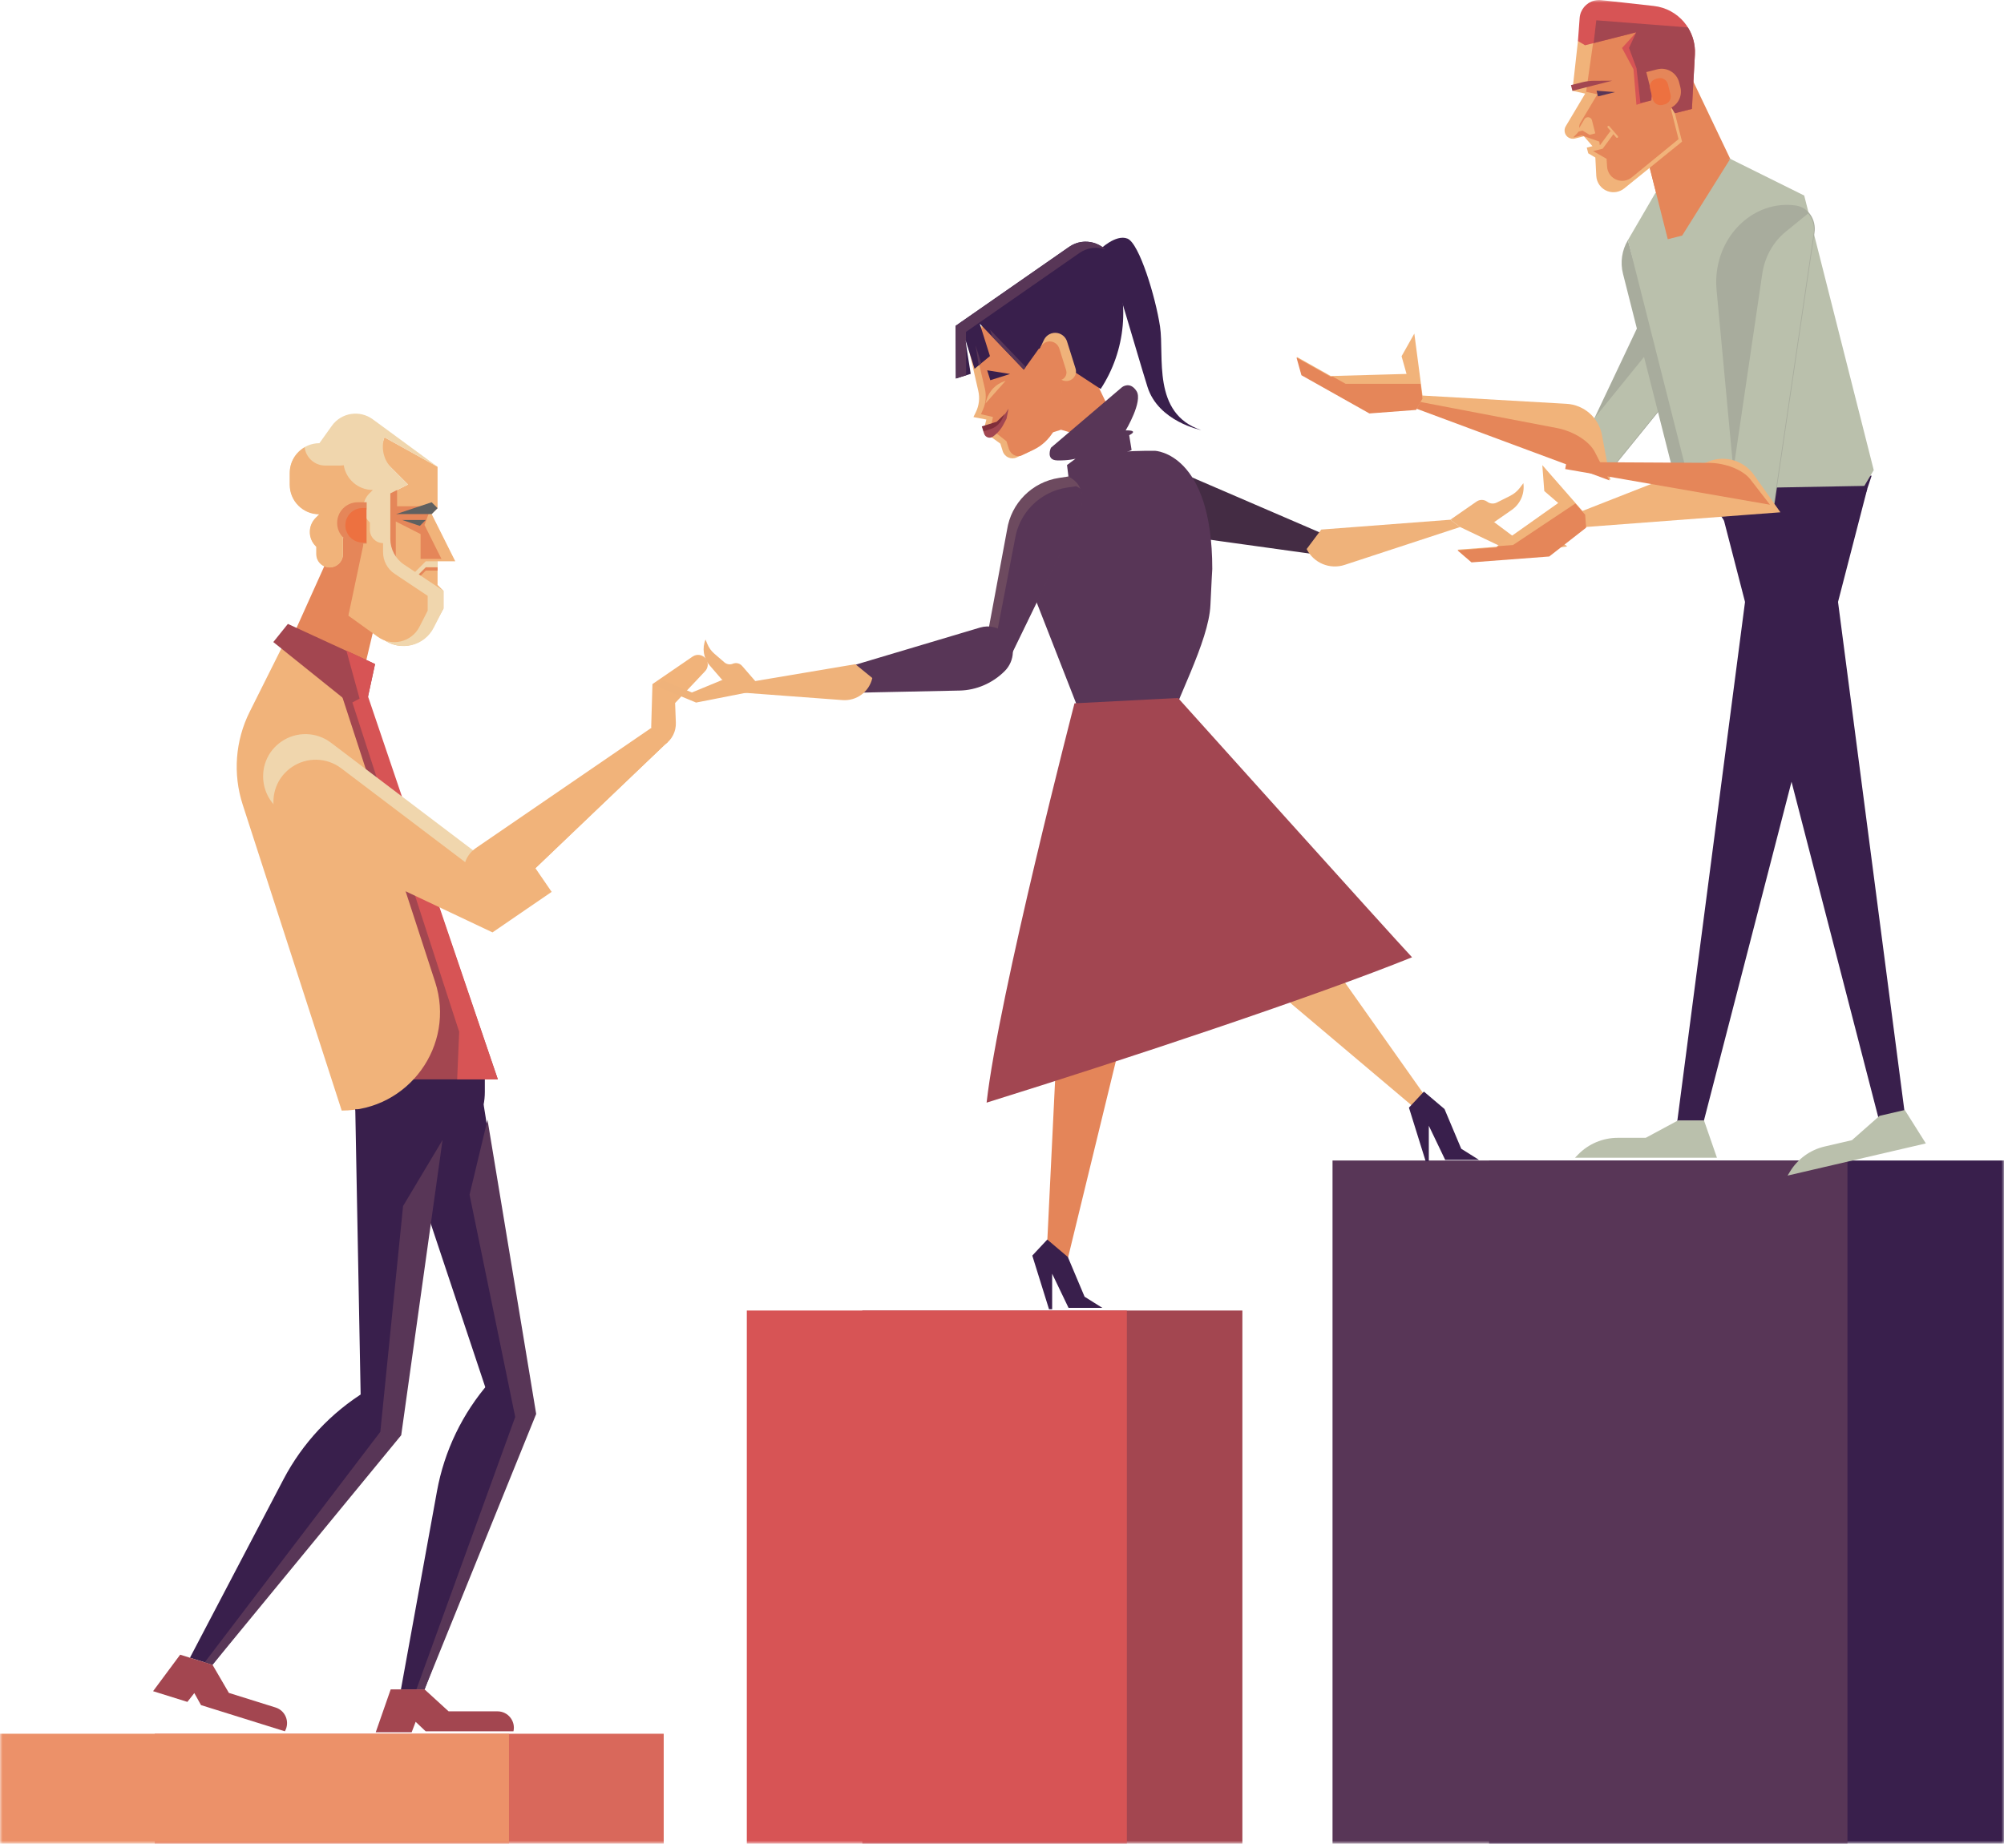 <?xml version="1.0" encoding="UTF-8"?>
<svg width="400px" height="369px" viewBox="0 0 400 369" version="1.1" xmlns="http://www.w3.org/2000/svg" xmlns:xlink="http://www.w3.org/1999/xlink">
    <title>CE785B2C-76CA-403F-9AA3-22FC5DA7A037@1x</title>
    <defs>
        <polygon id="path-1" points="0 368.084 400 368.084 400 0 0 0"></polygon>
    </defs>
    <g id="Page-1" stroke="none" stroke-width="1" fill="none" fill-rule="evenodd">
        <g id="CW_Recruitment_3-AAF" transform="translate(-150, -5265)">
            <g id="Group-131" transform="translate(150, 5265)">
                <path d="M76.727,99.098 L69.652,122.682 L76.531,127.684 C79.769,130.04 84.337,129.029 86.281,125.529 L88.519,121.502 L88.519,117.965 L87.34,116.785 L87.34,112.069 L90.877,112.069 L86.16,102.635 L87.34,101.457 L87.34,93.201 L76.727,87.305 L75.548,90.843 L81.444,96.738 L76.727,99.098 Z" id="Fill-1" fill="#F1B37A"></path>
                <polyline id="Fill-3" fill="#E58659" points="83.422 115.481 84.981 113.923 87.34 113.923 87.34 113.248 84.981 113.248 80.221 118.007"></polyline>
                <path d="M79.26,97.26 L79.26,101.077 L86.117,101.077 L84.728,104.81 L88.112,111.579 L83.948,111.579 L83.948,106.632 L79,104.115 L79,113.923 C79,113.923 76.223,114.356 76.223,113.923 L76.223,98.387" id="Fill-5" fill="#E58659"></path>
                <path d="M68.472,214.655 L71.254,222.44 C73.121,227.671 78.076,231.163 83.631,231.163 C90.889,231.163 96.773,225.279 96.773,218.02 L96.773,213.476" id="Fill-7" fill="#391F4C"></path>
                <polyline id="Fill-9" fill="#391F4C" points="78.847 222.909 97.714 279.511 105.968 279.511 96.535 220.55"></polyline>
                <polyline id="Fill-11" fill="#A34650" points="72.358 136.547 99.367 215.496 72.358 215.496 54.126 144.689 62.38 124.053 67.883 121.302"></polyline>
                <polyline id="Fill-13" fill="#E58659" points="78.889 107.544 72.01 136.434 56.68 130.936 67.293 107.352"></polyline>
                <path d="M57.815,126.159 L49.836,142.114 C46.96,147.866 46.458,154.519 48.439,160.638 L68.204,221.73 C81.532,221.73 90.977,208.722 86.851,196.047 L66.125,132.392" id="Fill-15" fill="#F1B37A"></path>
                <polygon id="Fill-17" fill="#A34650" points="57.462 124.567 54.552 128.189 72.665 142.733 74.86 132.579"></polygon>
                <polyline id="Fill-19" fill="#F0D6AD" points="82.033 116.195 84.981 113.248 87.34 113.248 87.34 112.069 84.981 112.069 82.033 115.016"></polyline>
                <polyline id="Fill-21" fill="#5F6060" points="84.981 103.814 80.264 103.814 83.802 104.993"></polyline>
                <polyline id="Fill-23" fill="#5F6060" points="87.34 101.456 86.161 100.277 79.086 102.634 86.161 102.634"></polyline>
                <path d="M97.714,275.973 L97.714,275.973 C92.312,282.147 88.684,289.669 87.218,297.739 L80.026,337.292 L84.743,337.292 L105.639,282.728 C105.857,282.161 105.968,281.557 105.968,280.949 C105.968,278.2 103.74,275.973 100.992,275.973 L97.714,275.973 Z" id="Fill-25" fill="#391F4C"></path>
                <path d="M77.906,95.56 L77.906,107.587 C77.906,109.65 78.937,111.577 80.654,112.722 L88.519,117.964 L88.519,121.502 L86.578,125.313 C84.706,128.99 79.995,130.132 76.647,127.72 L69.652,122.682 L73.189,108.531 L73.189,96.538" id="Fill-27" fill="#F0D6AD"></path>
                <path d="M87.34,93.201 L74.397,83.709 C71.786,81.794 68.113,82.384 66.232,85.018 L63.755,88.485 C60.5,88.485 57.859,91.125 57.859,94.38 L57.859,96.739 C57.859,99.994 60.5,102.634 63.755,102.634 L63.034,103.356 C61.48,104.911 61.48,107.434 63.034,108.988 L63.166,109.121 L63.166,110.595 C63.166,112.06 64.354,113.249 65.82,113.249 C67.285,113.249 68.472,112.06 68.472,110.595 L68.472,106.172 L72.01,102.634 L76.726,99.097 L81.444,96.739 L78.185,93.479 C76.569,91.864 76.003,89.473 76.726,87.306 L87.34,93.201 Z" id="Fill-29" fill="#F0D6AD"></path>
                <path d="M78.765,114.558 C77.325,113.597 76.46,111.981 76.46,110.25 L76.46,108.436 C75.005,108.423 73.83,107.243 73.83,105.785 L73.83,104.311 L73.698,104.181 C72.142,102.625 72.142,100.102 73.698,98.546 L74.419,97.827 C71.487,97.827 69.062,95.685 68.607,92.882 C68.368,92.923 68.124,92.951 67.874,92.951 L64.916,92.951 C62.799,92.951 61.056,91.361 60.808,89.311 C59.027,90.326 57.825,92.237 57.825,94.433 L57.825,96.791 C57.825,100.047 60.465,102.688 63.721,102.688 L63,103.408 C61.444,104.964 61.444,107.485 63,109.043 L63.13,109.173 L63.13,110.648 C63.13,112.112 64.319,113.3 65.784,113.3 C67.25,113.3 68.437,112.112 68.437,110.648 L68.437,106.225 L71.975,102.688 L72.501,102.292 L72.501,108.872 L69.535,122.915 L75.404,127.141 C78.213,129.164 82.165,128.207 83.735,125.122 L85.364,121.926 L85.364,118.958 L78.765,114.558 Z" id="Fill-31" fill="#F1B37A"></path>
                <path d="M71.421,108.531 L73.189,108.531 L73.189,100.277 L71.421,100.277 C69.141,100.277 67.293,102.124 67.293,104.403 C67.293,106.682 69.141,108.531 71.421,108.531" id="Fill-33" fill="#E58659"></path>
                <path d="M72.384,108.326 L73.114,108.326 L73.114,101.425 L72.384,101.425 C70.478,101.425 68.933,102.97 68.933,104.875 C68.933,106.782 70.478,108.326 72.384,108.326" id="Fill-35" fill="#ED7140"></path>
                <polyline id="Fill-37" fill="#D75455" points="74.86 132.579 72.666 142.733 69.138 129.888"></polyline>
                <polyline id="Fill-39" fill="#D75455" points="73.322 138.655 99.368 215.497 91.252 215.497 91.651 205.996 70.334 140.248"></polyline>
                <path d="M56.19,148.045 L56.19,148.045 C59.187,145.992 63.161,146.086 66.056,148.279 L103.104,176.346 L96.248,181.043 L57.35,162.636 C51.464,159.849 50.817,151.727 56.19,148.045" id="Fill-41" fill="#F0D6AD"></path>
                <path d="M130.945,144.676 L133.293,148.103 L102.177,177.78 C99.727,180.345 95.538,180.005 93.532,177.079 C91.789,174.535 92.438,171.059 94.983,169.317 L130.945,144.676 Z" id="Fill-43" fill="#F1B37A"></path>
                <path d="M95.929,174.467 L68.111,153.393 C65.216,151.2 61.241,151.104 58.245,153.158 C52.871,156.841 53.517,164.962 59.406,167.749 L98.303,186.155 L105.158,181.457 L110.11,178.067 L106.878,173.35 L133.294,148.103 L132.233,146.557 L95.929,174.467 Z" id="Fill-45" fill="#F1B37A"></path>
                <polygon id="Fill-47" fill="#583657" points="97.309 223.578 107.021 282.303 84.743 337.292 83.113 337.292 102.837 282.901 93.723 238.52"></polygon>
                <path d="M80.026,337.292 L77.983,337.292 L74.995,345.858 L82.167,345.858 L82.964,343.766 L84.956,345.659 L102.489,345.659 C102.948,343.616 101.395,341.675 99.301,341.675 L89.539,341.675 L84.743,337.292" id="Fill-49" fill="#A34650"></path>
                <polyline id="Fill-51" fill="#391F4C" points="70.913 221.449 72.034 281.101 79.913 283.564 88.499 224.474"></polyline>
                <path d="M73.09,277.724 L73.09,277.724 C66.092,282.006 60.386,288.102 56.577,295.368 L37.912,330.973 L42.415,332.38 L78.639,286.537 C79.016,286.059 79.302,285.516 79.484,284.936 C80.303,282.314 78.842,279.522 76.219,278.703 C74.472,278.156 72.944,277.68 73.09,277.724" id="Fill-53" fill="#391F4C"></path>
                <polygon id="Fill-55" fill="#583657" points="88.335 227.595 80.084 286.542 42.415 332.38 40.86 331.893 75.913 285.865 80.454 240.788"></polygon>
                <path d="M37.913,330.973 L35.963,330.363 L30.555,337.65 L37.401,339.789 L38.785,338.029 L40.123,340.431 L56.857,345.661 C57.904,343.849 57.001,341.533 55.002,340.907 L45.685,337.994 L42.415,332.38" id="Fill-57" fill="#A34650"></path>
                <path d="M129.978,145.204 L130.228,136.579 L138.25,131.084 C139.13,130.481 140.331,130.706 140.934,131.585 C141.447,132.334 141.37,133.34 140.747,134 L134.753,140.363 L134.9,144.287 C134.964,146.023 134.135,147.67 132.703,148.652" id="Fill-59" fill="#F1B37A"></path>
                <mask id="mask-2" fill="white">
                    <use xlink:href="#path-1"></use>
                </mask>
                <g id="Clip-62"></g>
                <polygon id="Fill-61" fill="#D9685B" mask="url(#mask-2)" points="30.883 368.084 132.477 368.084 132.477 346.148 30.883 346.148"></polygon>
                <polygon id="Fill-63" fill="#EC9169" mask="url(#mask-2)" points="0 368.084 101.595 368.084 101.595 346.148 0 346.148"></polygon>
                <polygon id="Fill-64" fill="#A34650" mask="url(#mask-2)" points="172.124 368.084 247.981 368.084 247.981 261.652 172.124 261.652"></polygon>
                <polygon id="Fill-65" fill="#D75455" mask="url(#mask-2)" points="149.065 368.084 224.923 368.084 224.923 261.652 149.065 261.652"></polygon>
                <polygon id="Fill-66" fill="#391F4C" mask="url(#mask-2)" points="297.218 368.084 400 368.084 400 231.698 297.218 231.698"></polygon>
                <polygon id="Fill-67" fill="#583657" mask="url(#mask-2)" points="265.974 368.084 368.756 368.084 368.756 231.698 265.974 231.698"></polygon>
                <path d="M230.812,92.243 L263.097,106.161 C265.037,106.999 265.469,109.598 263.881,110.863 L233.662,106.669 C230.001,106.157 226.618,104.207 224.255,101.244 C222.181,98.636 222.508,94.92 224.983,92.948 C226.606,91.658 228.83,91.385 230.812,92.243" id="Fill-68" fill="#442C44" mask="url(#mask-2)"></path>
                <path d="M263.722,105.729 L289.487,103.765 L291.435,105.221 L268.406,112.778 C265.441,113.758 262.205,112.411 260.809,109.62" id="Fill-69" fill="#EFB27A" mask="url(#mask-2)"></path>
                <polyline id="Fill-70" fill="#EFB27A" mask="url(#mask-2)" points="289.486 103.766 296.289 102.792 304.072 108.612 310.876 107.637 312.824 109.094 302.615 110.561 291.435 105.222"></polyline>
                <path d="M298.237,104.244 L301.728,101.822 C303.459,100.624 304.366,98.55 304.063,96.465 L303.395,97.357 C302.874,98.046 302.208,98.607 301.434,98.998 L298.75,100.342 C298.139,100.647 297.402,100.584 296.85,100.171 C296.227,99.702 295.368,99.686 294.729,100.132 L289.486,103.766" id="Fill-71" fill="#EFB27A" mask="url(#mask-2)"></path>
                <path d="M228.188,189.407 L213.05,251.629 L209.047,247.64 L210.782,211.916 C210.896,205.909 212.871,200.086 216.437,195.254 L221.938,187.795" id="Fill-72" fill="#E48559" mask="url(#mask-2)"></path>
                <path d="M251.958,172.824 L287.111,222.575 L281.82,220.736 L258.007,200.628 C253.479,196.683 250.291,191.429 248.882,185.585 L246.71,176.578" id="Fill-73" fill="#EFB27A" mask="url(#mask-2)"></path>
                <polyline id="Fill-74" fill="#E48559" mask="url(#mask-2)" points="216.844 72.19 220.736 80.314 216.191 87.082 211.781 85.802 208.136 86.949 203.926 73.582"></polyline>
                <path d="M192.886,67.637 L195.269,78.058 C195.596,79.483 195.421,80.974 194.778,82.287 L194.298,83.268 L196.877,83.761 L196.282,86.122 L199.67,88.571 L200.148,90.09 C200.517,91.258 201.825,91.836 202.936,91.324 L205.442,90.17 C207.279,89.319 208.843,87.961 209.939,86.254 C211.647,83.597 212.487,79.547 211.539,76.535 L205.415,57.089" id="Fill-75" fill="#EFB27A" mask="url(#mask-2)"></path>
                <path d="M194.127,67.157 L196.574,77.554 C196.908,78.978 196.785,80.456 196.219,81.74 L195.796,82.7 L198.197,83.255 L197.701,85.581 L200.893,88.091 L201.37,89.61 C201.739,90.777 202.965,91.385 203.982,90.899 L206.272,89.812 C207.958,89.012 209.368,87.703 210.343,86.033 C211.86,83.435 212.548,79.437 211.595,76.424 L205.475,56.977" id="Fill-76" fill="#E48559" mask="url(#mask-2)"></path>
                <path d="M219.458,49.885 C219.458,49.885 222.687,46.688 225.049,47.642 C227.403,48.595 230.657,59.31 231.544,65.205 C232.431,71.099 229.866,82.558 239.741,85.862 C239.741,85.862 231.224,84.187 229.043,77.254 C226.858,70.311 221.931,52.741 221.552,53.46" id="Fill-77" fill="#391F4C" mask="url(#mask-2)"></path>
                <path d="M213.396,49.292 L190.738,65.058 L190.791,75.571 L193.754,74.638 L192.659,67.712 L194.522,73.632 L197.597,71.094 L195.562,64.626 L204.352,73.806 L207.371,69.594 L219.69,77.665 C224.732,69.969 225.61,60.261 222.025,51.786 C220.594,48.401 216.41,47.192 213.396,49.292" id="Fill-78" fill="#391F4C" mask="url(#mask-2)"></path>
                <polyline id="Fill-79" fill="#391F4C" mask="url(#mask-2)" points="197.043 73.934 201.616 74.665 197.663 75.909"></polyline>
                <path d="M200.713,76.04 L200.571,76.083 C198.806,76.638 197.435,78.037 196.917,79.813 L196.701,80.558" id="Fill-80" fill="#EFB27A" mask="url(#mask-2)"></path>
                <path d="M196.282,86.123 L196.43,86.584 C196.661,87.33 197.559,87.629 198.191,87.166 C199.091,86.519 199.827,85.664 200.336,84.678 L200.911,83.577 L201.303,81.596 L199.373,84.578" id="Fill-81" fill="#A24651" mask="url(#mask-2)"></path>
                <path d="M200.603,82.591 L198.938,84.203 L195.971,85.133 L196.282,86.123 L197.663,85.684 C198.678,85.367 199.524,84.659 200.013,83.716 L201.278,81.291" id="Fill-82" fill="#802D3A" mask="url(#mask-2)"></path>
                <path d="M207.446,69.83 L208.365,67.874 C208.852,66.85 209.966,66.281 211.08,66.492 C211.981,66.665 212.714,67.319 212.986,68.192 L214.679,73.57 C214.901,74.269 214.705,75.026 214.179,75.534 C213.582,76.113 212.682,76.244 211.948,75.861 L210.281,74.991" id="Fill-83" fill="#EFB27A" mask="url(#mask-2)"></path>
                <path d="M206.97,70.889 L207.712,69.315 C208.102,68.492 209.001,68.031 209.901,68.206 C210.623,68.343 211.211,68.867 211.433,69.571 L212.795,73.9 C212.972,74.462 212.819,75.079 212.394,75.487 C211.916,75.954 211.189,76.056 210.599,75.75 L209.254,75.047" id="Fill-84" fill="#E48559" mask="url(#mask-2)"></path>
                <polygon id="Fill-85" fill="#583657" mask="url(#mask-2)" points="195.853 72.53 194.721 68.925 195.356 72.948"></polygon>
                <path d="M192.81,68.665 L192.659,67.711 L192.808,68.181 L192.8,66.274 L215.458,50.508 C217.043,49.403 218.949,49.222 220.613,49.785 C218.694,48.023 215.706,47.684 213.396,49.293 L190.738,65.058 L190.791,75.572 L192.839,74.928 L192.81,68.665 Z" id="Fill-86" fill="#583657" mask="url(#mask-2)"></path>
                <polygon id="Fill-87" fill="#583657" mask="url(#mask-2)" points="197.623 65.843 198.063 67.235 204.353 73.806 204.737 73.269"></polygon>
                <polygon id="Fill-88" fill="#391F4C" mask="url(#mask-2)" points="284.217 217.94 288.323 221.418 291.663 229.352 295.213 231.578 288.464 231.578 285.193 224.758 285.193 231.859 284.566 231.859 281.225 221.142"></polygon>
                <polygon id="Fill-89" fill="#391F4C" mask="url(#mask-2)" points="209.037 247.482 213.142 250.961 216.485 258.895 220.033 261.121 213.284 261.121 210.012 254.302 210.012 261.401 209.386 261.401 206.046 250.684"></polygon>
                <path d="M225.869,89.853 L213.26,95.134 L212.979,92.845 L214.681,91.582 C214.681,91.582 213.335,91.981 211.003,91.92 C208.667,91.861 209.76,89.398 209.76,89.398 L223.971,77.291 C223.971,77.291 225.56,76.048 226.86,78.096 C228.161,80.145 224.689,85.927 224.689,85.927 C224.689,85.927 227.467,85.818 225.389,86.89" id="Fill-90" fill="#583657" mask="url(#mask-2)"></path>
                <path d="M241.971,113.602 C241.971,113.602 241.796,116.423 241.604,120.78 C241.279,128.146 234.606,139.991 231.623,149.155 C224.285,155.928 218.21,149.155 218.21,149.155 L203.795,112.283 C202.592,99.962 213.259,95.134 213.259,95.134 C218.554,89.821 225.179,90.006 230.541,90.006 C230.541,90.006 241.971,90.377 241.971,113.602" id="Fill-91" fill="#583657" mask="url(#mask-2)"></path>
                <path d="M201.005,105.806 L196.981,127.428 L200.586,133.15 L214.623,104.235 C214.623,104.235 218.44,97.674 213.235,95.135 L211.386,95.416 C206.022,96.228 201.812,100.442 201.005,105.806" id="Fill-92" fill="#6D4A5F" mask="url(#mask-2)"></path>
                <path d="M200.674,133.181 L214.71,104.268 C214.71,104.268 216.875,100.546 215.721,97.627 C215.454,97.428 215.15,97.24 214.805,97.074 L212.959,97.349 C207.592,98.167 203.385,102.38 202.573,107.746 L198.4,129.458 L200.674,133.181 Z" id="Fill-93" fill="#583657" mask="url(#mask-2)"></path>
                <path d="M195.601,125.301 L165.332,134.33 C163.511,134.874 162.85,137.146 164.139,138.444 L191.541,137.872 C194.862,137.802 198.088,136.422 200.503,134.023 C202.634,131.915 202.73,128.566 200.725,126.549 C199.413,125.22 197.456,124.745 195.601,125.301" id="Fill-94" fill="#583657" mask="url(#mask-2)"></path>
                <path d="M170.728,132.606 L147.841,136.467 L146.459,138.159 L168.174,139.776 C170.972,139.986 173.502,138.109 174.115,135.371" id="Fill-95" fill="#EFB27A" mask="url(#mask-2)"></path>
                <polyline id="Fill-96" fill="#EFB27A" mask="url(#mask-2)" points="151.881 137.287 146.177 134.922 138.107 138.256 132.399 135.885 130.383 136.716 138.939 140.271 149.861 138.125"></polyline>
                <path d="M144.159,135.754 L141.661,132.864 C140.419,131.438 140.1,129.433 140.825,127.682 L141.204,128.608 C141.504,129.324 141.959,129.962 142.543,130.474 L144.582,132.235 C145.048,132.645 145.704,132.75 146.273,132.515 C146.922,132.246 147.672,132.426 148.132,132.962 L151.882,137.287" id="Fill-97" fill="#EFB27A" mask="url(#mask-2)"></path>
                <path d="M235.137,139.353 C235.137,139.353 277.331,186.312 281.843,191.123 C262.839,198.795 225.488,211.246 196.925,220.146 C199.332,198.792 214.468,140.42 214.468,140.42 L235.137,139.353 Z" id="Fill-98" fill="#A24651" mask="url(#mask-2)"></path>
                <path d="M355.956,44.435 L355.956,44.435 C350.068,39.659 341.064,41.004 335.844,47.441 L335.823,47.466 C334.999,48.483 334.299,49.592 333.743,50.769 L315.851,88.554 L321.894,93.455 L356.346,50.981 C357.154,49.984 357.568,48.736 357.494,47.506 C357.421,46.28 356.867,45.174 355.956,44.435" id="Fill-99" fill="#A8AC9D" mask="url(#mask-2)"></path>
                <path d="M357.223,47.016 L351.495,47.873 C348.315,48.348 345.34,50.078 343.225,52.684 L317.802,84.028 L315.644,88.585 L321.686,93.485 L356.138,51.013 C356.947,50.016 357.36,48.766 357.287,47.538 C357.277,47.361 357.253,47.188 357.223,47.016" id="Fill-100" fill="#BAC0AC" mask="url(#mask-2)"></path>
                <path d="M312.679,80.622 L283.44,78.944 L282.536,81.375 L321.429,95.828 L319.751,86.846 C319.107,83.392 316.188,80.824 312.679,80.622" id="Fill-101" fill="#F1B37A" mask="url(#mask-2)"></path>
                <path d="M310.732,85.457 L282.849,80.127 L282.354,81.457 L321.248,95.913 L318.336,90.253 C317.215,88.075 314.078,86.096 310.732,85.457" id="Fill-102" fill="#E58659" mask="url(#mask-2)"></path>
                <polyline id="Fill-103" fill="#391F4C" mask="url(#mask-2)" points="364.937 105.346 380.497 224.634 375.31 224.634 342.463 97.566"></polyline>
                <path d="M373.581,94.973 L372.717,97.566 L372.001,99.714 C369.847,106.175 363.801,110.533 356.991,110.533 C349.926,110.533 343.719,105.849 341.777,99.057 L339.87,92.38" id="Fill-104" fill="#391F4C" mask="url(#mask-2)"></path>
                <path d="M324.928,47.948 L324.928,47.948 C323.726,49.965 323.374,52.378 323.95,54.654 L334.505,96.35 L339.231,99.165" id="Fill-105" fill="#A8AC9D" mask="url(#mask-2)"></path>
                <polyline id="Fill-106" fill="#E58659" mask="url(#mask-2)" points="328.015 28.442 332.469 46.04 350.067 41.585 332.98 5.786"></polyline>
                <polygon id="Fill-107" fill="#BAC0AC" mask="url(#mask-2)" points="372.123 97.013 340.169 97.59 337.02 95.712 324.928 47.949 330.409 38.536 345.268 31.667 360.122 39.04 374.002 93.862"></polygon>
                <path d="M358.499,41.039 L358.499,41.039 C350.999,39.934 343.94,45.685 342.733,53.883 L342.728,53.915 C342.537,55.21 342.501,56.521 342.622,57.817 L346.504,99.443 L354.201,100.578 L362.173,46.472 C362.36,45.201 362.079,43.916 361.389,42.898 C360.7,41.879 359.66,41.211 358.499,41.039" id="Fill-108" fill="#A8AC9D" mask="url(#mask-2)"></path>
                <polyline id="Fill-109" fill="#391F4C" mask="url(#mask-2)" points="350.242 105.346 334.683 224.634 339.87 224.634 372.717 97.566"></polyline>
                <polyline id="Fill-110" fill="#E58659" mask="url(#mask-2)" points="329.288 33.53 332.89 47.759 335.763 47.031 345.302 31.805"></polyline>
                <path d="M360.906,42.614 L356.415,46.271 C353.921,48.303 352.246,51.309 351.757,54.628 L345.874,94.555 L346.342,99.575 L354.038,100.71 L362.011,46.604 C362.198,45.334 361.915,44.048 361.227,43.03 C361.128,42.883 361.019,42.745 360.906,42.614" id="Fill-111" fill="#BAC0AC" mask="url(#mask-2)"></path>
                <path d="M341.067,92.123 L313.802,102.82 L313.996,105.406 L355.371,102.282 L350.093,94.822 C348.063,91.952 344.337,90.84 341.067,92.123" id="Fill-112" fill="#F1B37A" mask="url(#mask-2)"></path>
                <polyline id="Fill-113" fill="#F1B37A" mask="url(#mask-2)" points="316.388 102.625 307.848 92.867 308.24 98.039 311.02 100.429 298.678 109.163 290.92 109.75 293.7 112.14 309.216 110.969 316.583 105.211"></polyline>
                <path d="M341.047,92.408 L312.66,92.25 L312.416,93.648 L353.292,100.772 L349.397,95.738 C347.899,93.801 344.453,92.428 341.047,92.408" id="Fill-114" fill="#E58659" mask="url(#mask-2)"></path>
                <polygon id="Fill-115" fill="#E58659" mask="url(#mask-2)" points="316.398 102.766 314.438 100.526 301.996 108.816 299.065 109.038 298.688 109.304 290.931 109.891 293.711 112.281 309.226 111.108 316.594 105.352"></polygon>
                <polyline id="Fill-116" fill="#F1B37A" mask="url(#mask-2)" points="283.993 79.458 282.3 66.604 279.755 71.124 280.745 74.655 265.629 75.077 258.849 71.262 259.838 74.795 273.398 82.423 282.721 81.719"></polyline>
                <polygon id="Fill-117" fill="#E58659" mask="url(#mask-2)" points="283.924 79.582 283.535 76.631 268.584 76.628 266.022 75.187 265.56 75.2 258.781 71.386 259.769 74.917 273.329 82.546 282.652 81.842"></polygon>
                <path d="M334.015,21.473 L335.738,28.28 L324.206,37.611 C323.278,38.363 322.027,38.578 320.902,38.181 C319.592,37.715 318.689,36.508 318.619,35.119 L318.433,31.453 L317.012,30.606 L316.724,29.472 L317.859,29.184 L316.15,27.203 L314.351,27.658 C313.465,27.882 312.564,27.347 312.34,26.46 C312.232,26.034 312.298,25.583 312.524,25.207 L316.409,18.687 L313.853,18.126 L314.959,8.189 L333.111,3.594 L336.557,17.208" id="Fill-118" fill="#F1B37A" mask="url(#mask-2)"></path>
                <path d="M333.527,21.805 L335.039,27.779 L325.677,35.434 C324.863,36.093 323.764,36.281 322.778,35.932 C321.627,35.525 320.836,34.463 320.774,33.244 L320.674,31.706 L317.35,29.796 L319.361,29.273 L319.219,28.263 L315.705,27.034 L314.268,27.398 C313.491,27.595 315.461,26.425 315.264,25.648 C315.17,25.273 315.229,24.878 315.426,24.548 L318.835,18.827 L316.593,18.335 L318.101,7.78 L333.43,4.747 L336.515,17.528" id="Fill-119" fill="#E58659" mask="url(#mask-2)"></path>
                <path d="M313.853,18.126 L321.794,16.116 L318.201,16.126 C317.383,16.129 316.568,16.233 315.774,16.433 L313.565,16.993 L313.853,18.126 Z" id="Fill-120" fill="#A34650" mask="url(#mask-2)"></path>
                <path d="M314.729,26.356 L315.864,26.068 L317.285,26.916 L318.42,26.629 L317.761,24.028 C317.649,23.584 317.199,23.315 316.755,23.428 C316.543,23.482 316.36,23.617 316.248,23.806 L315.576,24.935" id="Fill-121" fill="#F1B37A" mask="url(#mask-2)"></path>
                <polygon id="Fill-122" fill="#F1B37A" mask="url(#mask-2)" points="319.902 29.686 317.486 30.299 317.278 29.476 319.4 28.939 321.464 26.146 322.145 26.648"></polygon>
                <path d="M322.82,27.522 C322.744,27.542 322.661,27.519 322.607,27.456 L320.898,25.474 C320.822,25.385 320.832,25.252 320.92,25.175 C321.008,25.099 321.143,25.11 321.219,25.198 L322.927,27.179 C323.003,27.267 322.994,27.401 322.906,27.478 C322.879,27.5 322.851,27.514 322.82,27.522" id="Fill-123" fill="#F1B37A" mask="url(#mask-2)"></path>
                <polyline id="Fill-124" fill="#583657" mask="url(#mask-2)" points="318.678 18.112 322.369 18.386 318.966 19.247"></polyline>
                <path d="M338.304,10.885 L337.707,21.746 L334.302,22.607 L330.023,15.239 L329.641,19.973 L326.634,20.928 L326.046,13.834 L323.762,9.582 L326.591,6.452 L316.38,9.036 L314.959,8.189 L315.298,3.605 C315.421,1.934 316.6,0.529 318.224,0.12 C318.676,0.004 319.145,-0.028 319.609,0.023 L330.097,1.192 C334.971,1.733 338.573,5.988 338.304,10.885" id="Fill-125" fill="#D75455" mask="url(#mask-2)"></path>
                <path d="M318.623,4.054 L318.093,8.604 L326.591,6.452 L325.152,9.572 L326.653,13.631 L327.426,20.57 L329.556,20.068 L330.023,15.24 L334.302,22.607 L337.707,21.746 L338.303,10.885 C338.412,8.908 337.882,7.043 336.9,5.477 L318.623,4.054 Z" id="Fill-126" fill="#A34650" mask="url(#mask-2)"></path>
                <path d="M332.799,21.781 L330.612,22.335 L328.601,14.393 L330.788,13.839 C332.713,13.353 334.669,14.517 335.156,16.442 L335.402,17.413 C335.89,19.338 334.724,21.294 332.799,21.781" id="Fill-127" fill="#E58659" mask="url(#mask-2)"></path>
                <path d="M332.275,20.835 L331.84,20.946 C330.978,21.163 330.102,20.641 329.884,19.778 L329.358,17.702 C329.139,16.839 329.662,15.965 330.523,15.745 L330.959,15.636 C331.821,15.418 332.698,15.94 332.915,16.801 L333.441,18.879 C333.659,19.741 333.137,20.616 332.275,20.835" id="Fill-128" fill="#ED7140" mask="url(#mask-2)"></path>
                <path d="M340.119,223.692 L342.704,231.149 L314.369,231.149 L315.007,230.494 C317.078,228.37 319.919,227.172 322.887,227.172 L328.487,227.172 L334.949,223.692" id="Fill-129" fill="#BAC0AC" mask="url(#mask-2)"></path>
                <path d="M380.196,221.612 L384.402,228.29 L356.804,234.71 L357.278,233.926 C358.814,231.387 361.309,229.578 364.199,228.905 L369.654,227.637 L375.16,222.782" id="Fill-130" fill="#BAC0AC" mask="url(#mask-2)"></path>
            </g>
        </g>
    </g>
</svg>